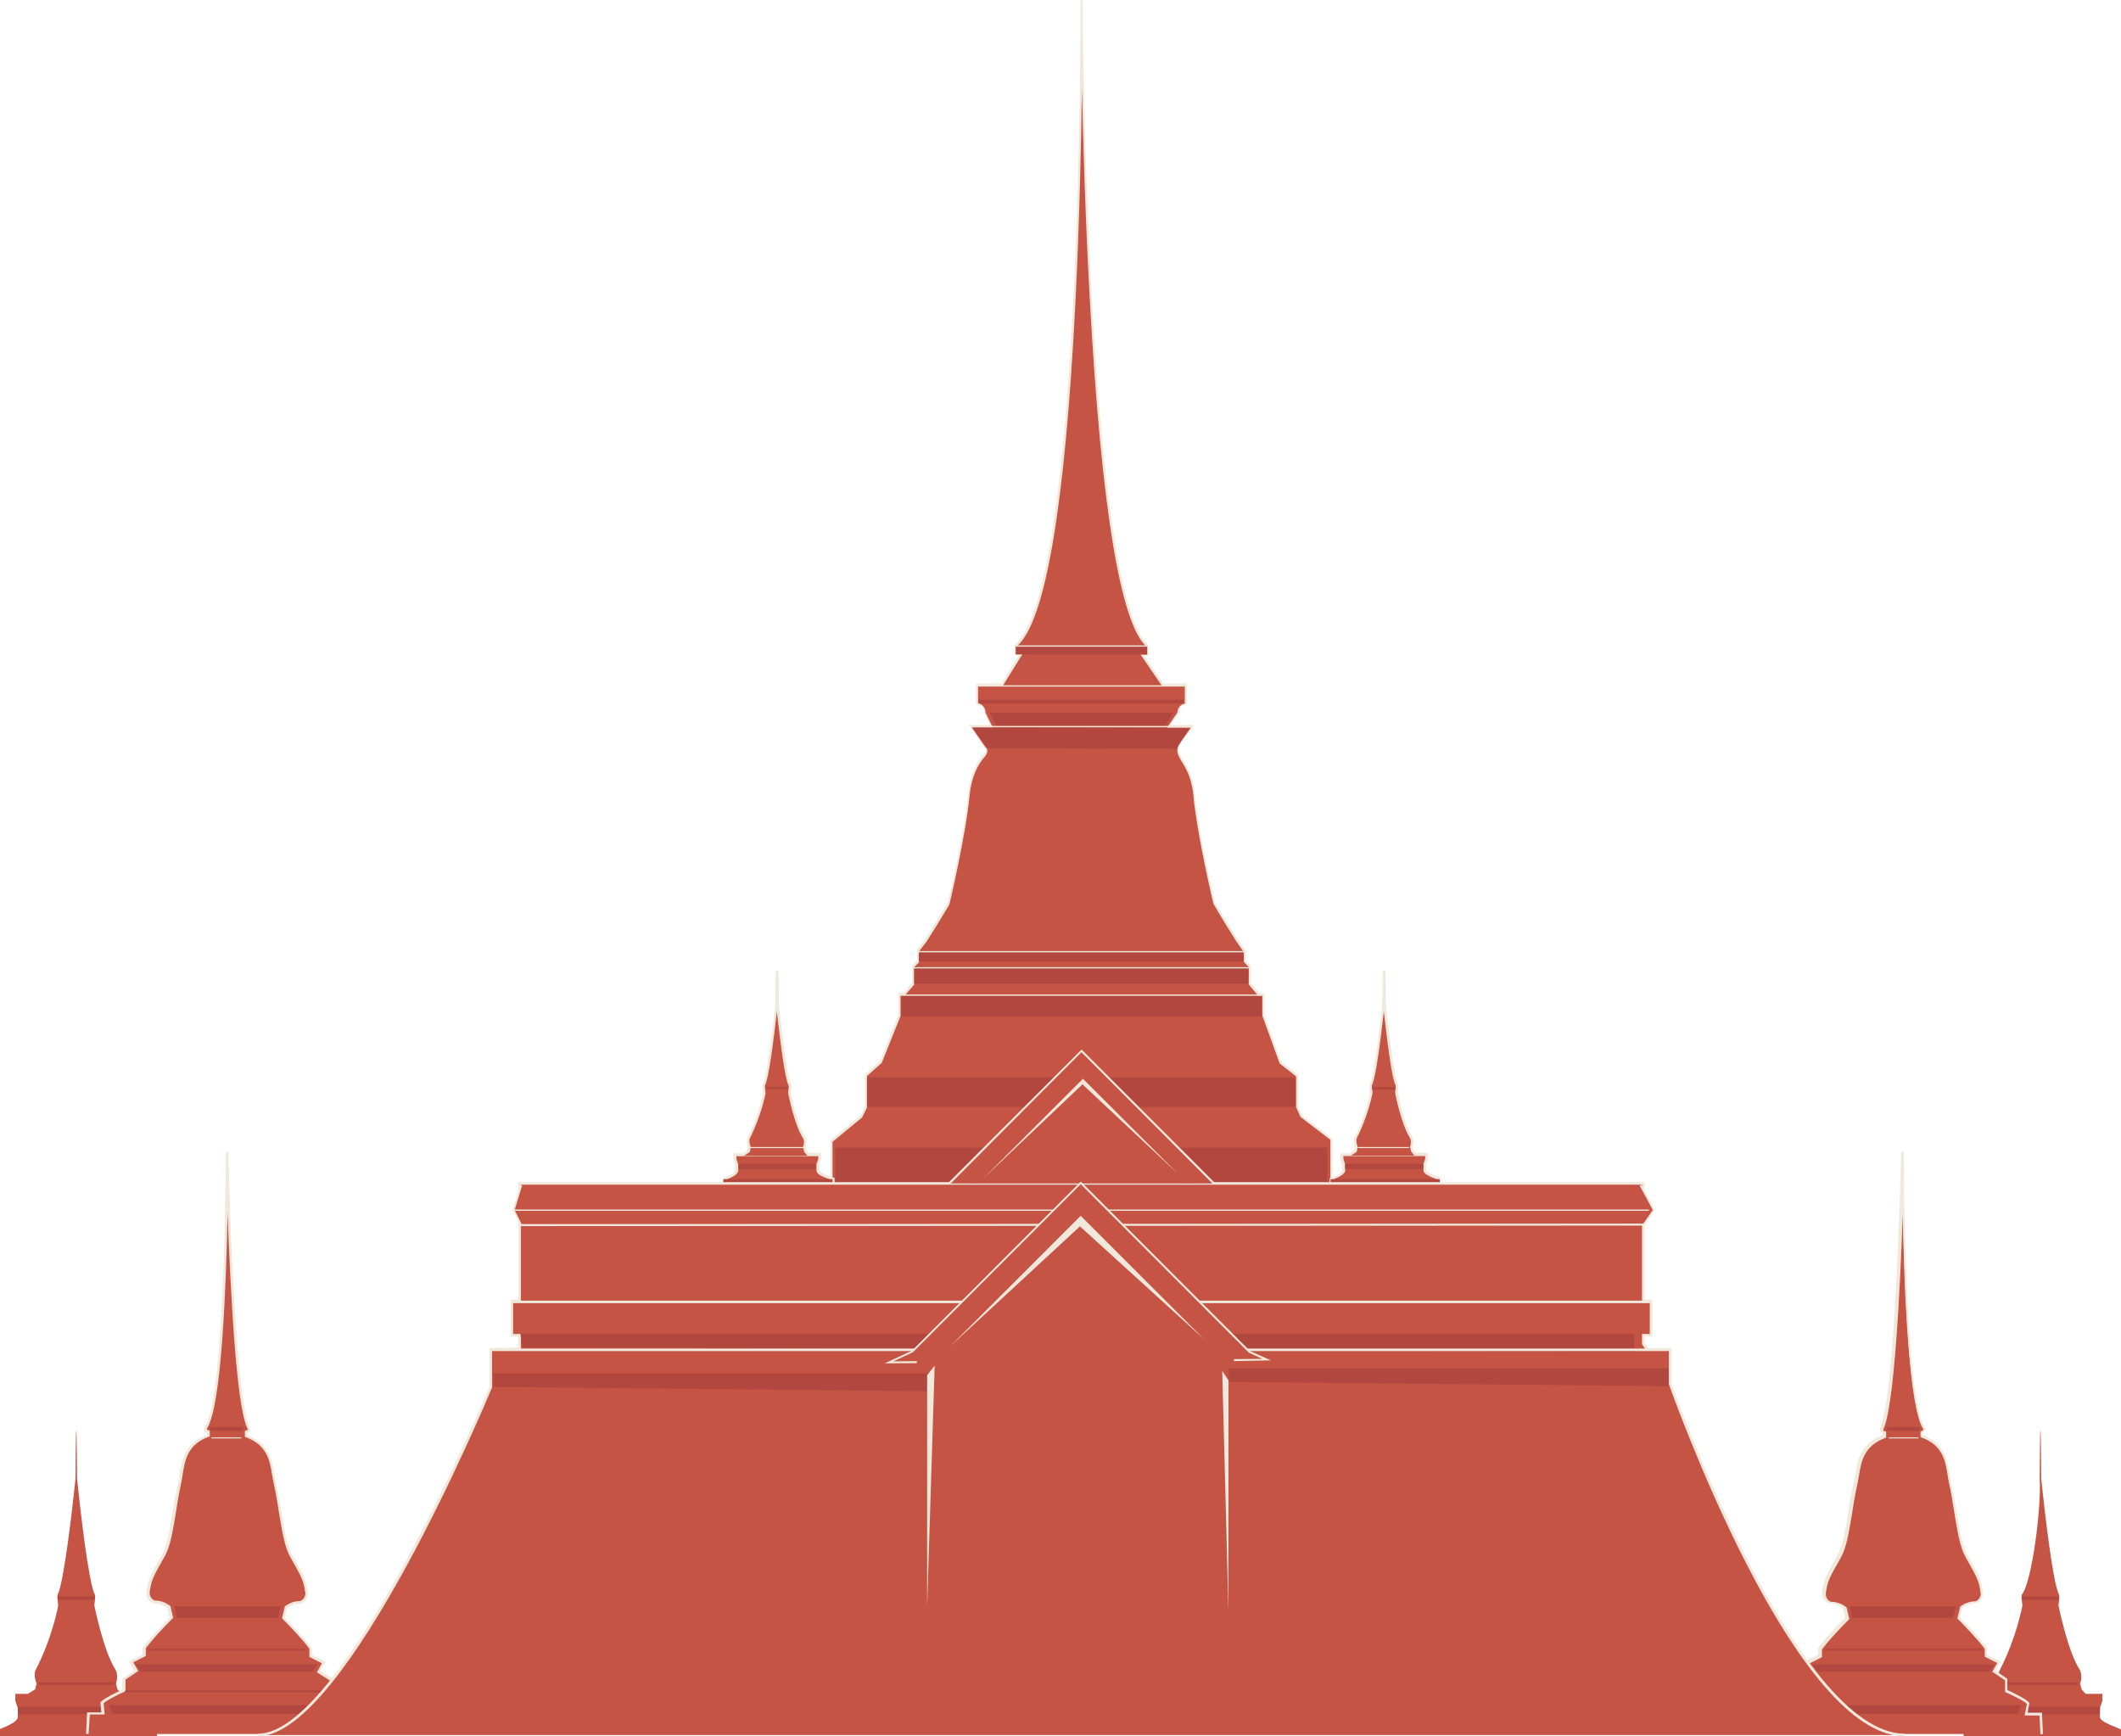 <?xml version="1.0" encoding="utf-8"?>
<!-- Generator: Adobe Illustrator 25.0.1, SVG Export Plug-In . SVG Version: 6.00 Build 0)  -->
<svg version="1.1" id="Layer_1" xmlns="http://www.w3.org/2000/svg" xmlns:xlink="http://www.w3.org/1999/xlink" x="0px" y="0px"
	 viewBox="0 0 845.3 691.8" style="enable-background:new 0 0 845.3 691.8;" xml:space="preserve">
<style type="text/css">
	.st0{fill:#C55445;}
	.st1{fill:#F1E8DC;}
	.st2{fill:#B2473F;}
</style>
<g>
	<g>
		<g>
			<g>
				<g>
					<path class="st0" d="M518.7,444.9l-1.8-3.8v-12.4l-6.6-5.1l-6.8-18.8v-8.4h-1.9L498,392v-6.9l-1.9-2v-3.9l-3.1-4.4l-4.5-7.2
						l-4.6-7.6c0,0-6.5-27.1-8-43c-0.5-5.7-2.2-9.8-4-12.6c-3.3-5.1-3.3-6.1,0.4-10.9l3-4h-9.5l3.8-5.5c0-1.9,1.3-3.4,3-3.4l0,0V273
						h-9.2l-8.3-12.1h2.1v-3.5C432.3,235.3,431,0,431,0s1.3,234.9-26.2,257.3v3.5h2.1l-7.5,12.1h-10v7.6l0,0c1.6,0,3,1.5,3,3.4
						l2.7,5.5h-8.4l5.8,8.4c0,0,1.7,1-0.6,3.6c-2.5,2.8-5.1,7.6-5.9,15.5c-1.5,15.9-8,43-8,43l-4.6,7.6l-4.5,7.2l-3.1,4v4.3l-1.9,2
						v6.9l-3.6,4.2h-1.9v8.4l-7.4,18.6l-6,5.3V441l-1.8,3.8l-11.9,9.8v17.6H431h99.6V454L518.7,444.9z"/>
					<path class="st1" d="M531,472.6h-200v-18.2l12-9.9l1.7-3.6v-12.7l6.1-5.4l7.3-18.5v-8.7h2.1l3.4-4v-6.9l1.9-2v-4.3l3.2-4.1
						l4.5-7.2l4.6-7.5c0.3-1.4,6.5-27.5,8-42.9c0.8-8.4,3.7-13.2,6-15.7c1-1.2,1.2-1.9,1.1-2.3c-0.1-0.5-0.4-0.7-0.4-0.7l-0.1-0.1
						l-6.2-9h8.5l-2.5-5.1c0-1.6-1.2-3-2.6-3H389v-8.4h10.2l7-11.4h-1.8v-4.1l0.1-0.1c27-22,26.1-254.5,26.1-257c0,0,0,0,0,0
						c0,0,0,0,0,0l0.8,0c0,0,0,0,0,0c0,2.5,1.6,235.4,26.1,257.1l0.1,0.1v4h-1.8l7.8,11.4h9.4v8.4h-0.4c-1.5,0-2.6,1.3-2.6,3v0.1
						l-3.5,5h9.5l-3.5,4.6c-3.6,4.7-3.6,5.5-0.4,10.5c2.3,3.5,3.6,7.8,4.1,12.8c1.4,15.3,7.6,41.5,8,42.9l4.6,7.5l4.5,7.2l3.2,4.5
						v3.9l1.9,2v6.9l3.4,4.2h2.1v8.7l6.7,18.6l6.7,5.1V441l1.7,3.6l12,9.2V472.6z M331.7,471.8h198.5v-17.6l-11.9-9.1l-1.8-4v-12.2
						l-6.5-5.1l-6.9-19v-8h-1.7l-3.8-4.6v-6.9l-1.9-2v-3.9l-3-4.3l-4.5-7.2l-4.6-7.7c-0.1-0.3-6.5-27.3-8-43.1
						c-0.4-4.8-1.8-9-3.9-12.4c-3.4-5.3-3.4-6.4,0.4-11.3l2.5-3.4h-9.5l4.1-6c0.1-1.9,1.3-3.4,3-3.6v-6.9h-9l-8.8-12.9h2.4v-3
						c-10.3-9.5-17.9-55.6-22.4-137.1c-1.8-31.7-2.7-62.9-3.2-85.5c-0.3,22.6-1,53.7-2.6,85.4c-4.1,81.4-12,127.6-23.4,137.2v2.9
						h2.4l-8,12.9h-9.8v6.9c1.7,0.2,3,1.8,3,3.7l2.9,6h-8.3l5.4,7.8c0.2,0.1,0.6,0.5,0.7,1.1c0.1,0.9-0.3,1.9-1.3,3
						c-2.2,2.5-5,7.1-5.8,15.3c-1.5,15.7-7.9,42.8-8,43.1l0,0.1l-4.6,7.6l-4.5,7.2l-3,3.9v4.3l-1.9,2v6.9l-3.8,4.4h-1.7l0,8.2
						l-7.5,18.7l-5.9,5.2l0,12.6l-1.9,3.9l-11.8,9.7V471.8z"/>
				</g>
				<g>
					<rect x="345.6" y="429.3" class="st2" width="170.8" height="11.8"/>
				</g>
				<g>
					<rect x="332.9" y="457.3" class="st2" width="196.1" height="19.3"/>
				</g>
				<g>
					<rect x="359.2" y="397" class="st2" width="143.6" height="8.1"/>
				</g>
				<g>
					<rect x="366.2" y="379.2" class="st2" width="129.5" height="3.9"/>
				</g>
				<g>
					<rect x="364.3" y="385.3" class="st2" width="133.3" height="6.7"/>
				</g>
				<g>
					<rect x="365.9" y="379" class="st1" width="130.3" height="0.5"/>
				</g>
				<g>
					<polygon class="st2" points="404.8,257.5 457.2,257.5 457.2,260.9 404.8,260.8 					"/>
				</g>
				<g>
					<polygon class="st2" points="464.3,289.3 397.3,289.3 394.3,284 467.7,284 					"/>
				</g>
				<g>
					<rect x="389.4" y="273.1" class="st1" width="83.2" height="0.5"/>
				</g>
				<g>
					<rect x="393.4" y="289.3" class="st1" width="74.9" height="0.5"/>
				</g>
				<g>
					<rect x="404.8" y="257.2" class="st1" width="52.4" height="0.5"/>
				</g>
				<g>
					<rect x="358.8" y="396.3" class="st1" width="144.7" height="0.5"/>
				</g>
				<g>
					<rect x="363.9" y="385.4" class="st1" width="134.1" height="0.5"/>
				</g>
			</g>
			<g>
				<g>
					<path class="st0" d="M325.9,466.5v-2.4l0.7-2.1v-1.9H322l-1.1-1.3l-0.4-1.7c0.2-0.2,0.7-2.5-0.1-3.8
						c-3.4-5.2-5.8-17.7-5.8-17.7s0.4-2.7,0.2-3.1c-1.7-3.1-4-23.4-5-32c0,0-0.1-14.4-0.2-13.2c-0.1-1.2-0.2,13.2-0.2,13.2
						c-0.9,8.5-3.2,28.9-5,32c-0.2,0.4,0.2,3.1,0.2,3.1s-1.6,8.8-6.3,17.9c-0.5,0.9,0.1,3.3,0.3,3.6l-0.4,1.7l-2,1.3h-3.4v1.9
						l0.7,2.1v2.4c0,1.4-3.3,2.7-5,3.4v2h20.8h0.7h22v-2C330.1,469.2,325.9,467.9,325.9,466.5z"/>
					<path class="st1" d="M332.5,472.4H288v-2.8l0.5-0.2c1.2-0.5,4.5-1.8,4.5-2.9v-2.3l-0.7-2.2v-2.4h3.8l1.7-1.1l0.3-1.3
						c-0.3-0.8-0.7-2.9-0.2-3.9c4.4-8.5,6.1-16.8,6.2-17.7c-0.3-1.8-0.3-3-0.1-3.3c1.2-2.1,3-13.7,5-31.8c0.1-8.4,0.1-11.6,0.2-12.9
						l0-0.2l0,0c0,0,0,0,0,0l0,0c0,0,0,0,0-0.1l-0.1,0l0-0.5l0.3,0c0.1,0,0.1,0,0.2,0l0.5,0l0.1,0.5l-0.1,0c0,0,0,0,0,0l0.1,0l0,0.2
						c0.1,1.2,0.2,4.5,0.2,13l0.1,1c1,8.3,3.2,27.9,4.8,30.7c0.2,0.4,0.1,1.5-0.1,3.3c0.2,1.1,2.5,12.6,5.7,17.4
						c0.8,1.2,0.5,3.3,0.2,4.1l0.3,1.4l0.9,1h4.9l0,2.6l-0.7,2v2.3c0,0.9,3.6,2.2,5,2.7l1.1,0.4V472.4z M289,471.4h42.5v-1.1
						l-0.4-0.2c-3.1-1.1-5.7-2.1-5.7-3.6l0-2.6l0.7-2v-1.3h-4.3l-1.3-1.6l-0.5-2.1l0.2-0.2c0.1-0.2,0.5-2.1-0.2-3.2
						c-3.4-5.2-5.8-17.4-5.9-17.9l0-0.1l0-0.1c0.2-1.2,0.3-2.6,0.2-2.8c-1.4-2.5-3.1-15.5-4.7-29.5c-1.2,10.9-3.2,26.8-4.8,29.6
						c0,0.2,0.1,1.6,0.3,2.8l0,0.1l0,0.1c0,0.1-1.7,9-6.3,18c-0.4,0.7,0.1,2.8,0.3,3.1l0.1,0.2l0,0.2l-0.4,1.9l-2.3,1.5h-3v1.3
						l0.7,2.2v2.4c0,1.5-2.5,2.7-5,3.7V471.4z"/>
				</g>
				<g>
					<rect x="294.3" y="463.8" class="st2" width="30.7" height="2"/>
				</g>
				<g>
					<polygon class="st2" points="305.3,433.2 314.2,433.2 314.1,434.1 305.3,434.1 					"/>
				</g>
				<g>
					<rect x="288.3" y="469.9" class="st2" width="43.5" height="2"/>
				</g>
				<g>
					<path class="st1" d="M320.1,457.5h-21.7c-0.1,0-0.2-0.1-0.2-0.2s0.1-0.2,0.2-0.2h21.7c0.1,0,0.2,0.1,0.2,0.2
						S320.3,457.5,320.1,457.5z"/>
				</g>
				<g>
					<path class="st1" d="M326.6,460.8h-33.8c-0.1,0-0.1-0.1-0.1-0.1s0.1-0.1,0.1-0.1h33.8c0.1,0,0.1,0.1,0.1,0.1
						S326.7,460.8,326.6,460.8z"/>
				</g>
			</g>
			<g>
				<g>
					<path class="st0" d="M567.8,466.5v-2.4l0.7-2.1v-1.9h-4.6l-1.1-1.3l-0.4-1.7c0.2-0.2,0.7-2.5-0.1-3.8
						c-3.4-5.2-5.8-17.7-5.8-17.7s0.4-2.7,0.2-3.1c-1.7-3.1-4-23.4-5-32c0,0-0.1-14.4-0.2-13.2c-0.1-1.2-0.2,13.2-0.2,13.2
						c-0.9,8.5-3.2,28.9-5,32c-0.2,0.4,0.2,3.1,0.2,3.1s-1.6,8.8-6.3,17.9c-0.5,0.9,0.1,3.3,0.3,3.6l-0.4,1.7l-2,1.3h-3.4v1.9
						l0.7,2.1v2.4c0,1.4-3.3,2.7-5,3.4v2H551h0.7h22v-2C572,469.2,567.8,467.9,567.8,466.5z"/>
					<path class="st1" d="M574.2,472.4h-44.3v-2.8l0.5-0.2c1.2-0.5,4.5-1.8,4.5-2.9v-2.3l-0.7-2.2v-2.4h3.8l1.7-1.1l0.3-1.3
						c-0.3-0.8-0.7-2.9-0.2-3.9c4.4-8.5,6.1-16.8,6.2-17.7c-0.3-1.8-0.3-3-0.1-3.3c1.2-2.1,3-13.7,5-31.8c0.1-8.4,0.1-11.6,0.2-12.9
						l0-0.2l0,0c0,0,0,0,0,0l0,0c0,0,0,0,0-0.1l-0.1,0l0-0.5l0.3,0c0,0,0.1,0,0.2,0l0.5,0l0.1,0.5l-0.1,0c0,0,0,0,0,0l0.1,0l0,0.2
						c0.1,1.2,0.2,4.5,0.2,13l0.1,1c1,8.3,3.2,27.8,4.8,30.7c0.2,0.4,0.1,1.5-0.1,3.3c0.2,1.1,2.5,12.6,5.7,17.4
						c0.8,1.3,0.5,3.3,0.2,4.1l0.3,1.4l0.9,1h4.9l0,2.6l-0.7,2v2.3c0,0.8,3.2,2,4.5,2.5c0.4,0.2,0.8,0.3,1.1,0.4l0.3,0.1V472.4z
						 M530.9,471.4h42.3v-1.2c-0.2-0.1-0.5-0.2-0.7-0.3c-2.8-1.1-5.2-2.1-5.2-3.5l0-2.6l0.7-2v-1.3h-4.3l-1.3-1.6l-0.5-2.1l0.2-0.2
						c0.1-0.2,0.5-2.1-0.2-3.2c-3.4-5.2-5.8-17.4-5.9-17.9l0-0.1l0-0.1c0.2-1.2,0.3-2.6,0.2-2.8c-1.4-2.5-3.1-15.5-4.7-29.5
						c-1.2,10.9-3.2,26.8-4.8,29.6c0,0.2,0.1,1.6,0.3,2.8l0,0.1l0,0.1c0,0.1-1.7,9-6.3,18c-0.4,0.7,0.1,2.8,0.3,3.1l0.1,0.2l0,0.2
						l-0.4,1.9l-2.3,1.5h-3v1.3l0.7,2.2v2.4c0,1.5-2.5,2.7-5,3.7V471.4z"/>
				</g>
				<g>
					<rect x="536.1" y="463.8" class="st2" width="31.1" height="2"/>
				</g>
				<g>
					<polygon class="st2" points="546.9,433.2 556.2,433.2 556,434.2 546.9,434.2 					"/>
				</g>
				<g>
					<rect x="530.3" y="469.9" class="st2" width="43.5" height="2"/>
				</g>
				<g>
					<path class="st1" d="M561.4,457.5h-20.1c-0.1,0-0.2-0.1-0.2-0.2s0.1-0.2,0.2-0.2h20.1c0.1,0,0.2,0.1,0.2,0.2
						S561.5,457.5,561.4,457.5z"/>
				</g>
				<g>
					<path class="st1" d="M568.5,460.7h-33.8c-0.1,0-0.1-0.1-0.1-0.1s0.1-0.1,0.1-0.1h33.8c0.1,0,0.1,0.1,0.1,0.1
						S568.6,460.7,568.5,460.7z"/>
				</g>
			</g>
		</g>
		<g>
			<g>
				<path class="st0" d="M54.1,684.2v-3.5l1-3V675h-6.7l-1.6-1.8l-0.6-2.4c0.3-0.3,1-3.6-0.2-5.5c-4.8-7.4-8.4-25.5-8.4-25.5
					s0.5-3.9,0.2-4.4c-2.5-4.5-5.8-33.8-7.1-46.1c0,0-0.1-20.7-0.3-19c-0.2-1.7-0.3,19-0.3,19c-1.3,12.3-4.7,41.6-7.1,46.1
					c-0.3,0.5,0.2,4.4,0.2,4.4s-2.2,12.6-9.1,25.9c-0.7,1.3,0.1,4.8,0.5,5.1l-0.6,2.4l-2.9,1.8h-5v2.7l1,3v3.5c0,2-4.8,3.9-7.3,4.9
					v2.9h29.9h1h31.6v-2.9C60.1,688,54.1,686.2,54.1,684.2z"/>
			</g>
			<g>
				<rect x="7.2" y="680.2" class="st2" width="46.9" height="2.9"/>
			</g>
			<g>
				<polygon class="st2" points="22.9,636.2 38,636.2 37.7,637.5 23,637.5 				"/>
			</g>
			<g>
				<polyline class="st0" points="62.6,689.1 62.6,692 0,692 0,689.1 				"/>
			</g>
			<g>
				<path class="st2" d="M44.9,671.4h-29c-0.3,0-0.5-0.2-0.5-0.5s0.2-0.5,0.5-0.5h29c0.3,0,0.5,0.2,0.5,0.5S45.2,671.4,44.9,671.4z"
					/>
			</g>
		</g>
		<g>
			<g>
				<path class="st0" d="M836.9,684.2v-3.5l1-3V675h-6.7l-1.6-1.8l-0.6-2.4c0.3-0.3,1-3.6-0.2-5.5c-4.8-7.4-8.4-25.5-8.4-25.5
					s0.5-3.9,0.2-4.4c-2.5-4.5-5.8-33.8-7.1-46.1c0,0-0.1-20.7-0.3-19c-0.2-1.7-0.3,19-0.3,19c0.7,12-3.2,41.4-7.1,46.1
					c-0.3,0.5,0.2,4.4,0.2,4.4s-2.2,12.6-9.1,25.9c-0.7,1.3,0.1,4.8,0.5,5.1l-0.6,2.4l-2.9,1.8h-5v2.7l1,3v3.5c0,2-4.8,3.9-7.3,4.9
					v2.9h29.9h1h31.6v-2.9C842.9,688,836.9,686.2,836.9,684.2z"/>
			</g>
			<g>
				<rect x="790" y="680.2" class="st2" width="46.9" height="2.9"/>
			</g>
			<g>
				<polygon class="st2" points="805.7,636.2 820.7,636.2 820.4,637.5 805.7,637.5 				"/>
			</g>
			<g>
				<rect x="782.7" y="689.1" class="st0" width="62.6" height="2.9"/>
			</g>
			<g>
				<line class="st2" x1="798.6" y1="670.9" x2="827.7" y2="670.9"/>
				<path class="st2" d="M827.7,671.4h-29.1c-0.3,0-0.5-0.2-0.5-0.5s0.2-0.5,0.5-0.5h29.1c0.3,0,0.5,0.2,0.5,0.5
					S828,671.4,827.7,671.4z"/>
			</g>
		</g>
		<g>
			<g>
				<path class="st0" d="M146,691l-0.2-8H140l2.1-3.5c-1.6-1.7-10.1-5.7-10.1-5.7v-4.6l-5-3.2l2-3.6l-5.2-2.6v-2.9
					c0,0-1.7-2.8-10.8-12.1l1-4.3l0.4-0.3c1.6-1.1,3.5-1.7,5.5-1.7c1.7-0.7,2.7-2.5,2.3-4.3c-0.9-4.2-0.5-4.3-6.1-14.1
					c-3.4-6-4-18.1-6.6-29.4c-1.4-5.9-0.8-14.6-11.4-18.4v-1.6c0,0,1.6-0.3,1-1.6C92.6,556.3,90.5,459,90.5,459s0,97.3-8.4,110.1
					c-0.7,1.1,1,1.6,1,1.6v1.6c-10.6,3.8-10.1,12.5-11.4,18.4c-2.6,11.3-3.2,23.4-6.6,29.4c-5.6,9.8-5.2,9.9-6.1,14.1
					c-0.4,1.8,0.6,3.6,2.3,4.3c2,0,3.9,0.6,5.5,1.7l0.4,0.3l1,4.3c-9.1,9.3-10.8,12.1-10.8,12.1v2.9l-5.2,2.6l2,3.6l-4.9,3.3v4.6
					c0,0-7.2,3.2-8.7,4.9L41,683h-5.8l-0.4,8"/>
				<path class="st1" d="M35.3,691l-1-0.1l0.4-8.5h5.7l-0.4-3.9l0.1-0.2c1.4-1.6,7.2-4.3,8.6-4.9V669l4.7-3.2l-2-3.7l5.4-2.7v-2.7
					l0.1-0.1c0.1-0.1,1.8-2.9,10.7-12l-0.9-3.9l-0.3-0.2c-1.5-1-3.3-1.6-5.2-1.6l-0.2,0c-2-0.8-3-2.9-2.6-4.9
					c0.1-0.4,0.2-0.8,0.2-1.2c0.6-3.1,0.9-4.2,5.9-13.1c2.1-3.8,3.2-10.2,4.3-17c0.6-4,1.3-8.1,2.3-12.2c0.2-0.9,0.4-1.9,0.5-3
					c0.9-5.5,2-12.3,10.9-15.7V571c-0.4-0.2-0.9-0.5-1.1-1c-0.1-0.3-0.2-0.7,0.2-1.2C89.9,556.3,90,460,90,459l1,0
					c0,1,2.2,97.3,8.5,109.9c0.3,0.6,0.2,1.1,0,1.4c-0.2,0.4-0.7,0.7-1,0.8v0.9c8.8,3.3,9.9,10,10.8,15.4c0.2,1.1,0.4,2.2,0.6,3.2
					c0.9,4.1,1.6,8.2,2.3,12.2c1.1,6.8,2.2,13.3,4.3,17c5.1,8.8,5.3,9.9,5.9,13.1c0.1,0.4,0.2,0.8,0.2,1.2c0.4,2-0.6,4.1-2.6,4.9
					l-0.2,0c-1.9,0-3.7,0.6-5.2,1.6l-0.2,0.2l-0.9,3.9c8.9,9.1,10.6,11.9,10.7,12l0.1,0.1v2.7l5.4,2.7l-2,3.6l4.8,3.1v4.6
					c1.5,0.7,8.5,4.1,10,5.7l0.3,0.3l-1.8,3.1h5.4l0.2,8.5l-1,0l-0.2-7.5h-6.2l2.3-3.9c-1.7-1.4-7.5-4.3-9.7-5.3l-0.3-0.1v-4.6
					l-5.2-3.3l2-3.6l-5-2.5V657c-0.4-0.6-2.7-3.8-10.7-11.9l-0.2-0.2l1.1-4.7l0.5-0.4c1.7-1.2,3.7-1.8,5.7-1.8
					c1.4-0.6,2.3-2.2,1.9-3.7c-0.1-0.4-0.2-0.8-0.2-1.2c-0.6-3.1-0.8-4-5.8-12.8c-2.2-3.9-3.2-10.2-4.4-17.4
					c-0.6-4-1.3-8.1-2.2-12.2c-0.2-1-0.4-2.1-0.6-3.2c-0.9-5.5-2-11.7-10.5-14.8l-0.3-0.1v-2.4l0.4-0.1c0.2,0,0.6-0.2,0.7-0.4
					c0,0,0.1-0.2-0.1-0.5c-4.5-8.8-6.8-56.1-7.9-85.9c-0.6,29.8-2.4,77.1-8.2,85.9c-0.1,0.2-0.1,0.3-0.1,0.3
					c0.1,0.2,0.5,0.5,0.8,0.5l0.4,0.1l0,2.3l-0.3,0.1c-8.6,3.1-9.6,9.4-10.5,15c-0.2,1.1-0.3,2.1-0.5,3c-0.9,4.1-1.6,8.2-2.2,12.2
					c-1.2,7.2-2.2,13.5-4.4,17.4c-5,8.7-5.2,9.7-5.8,12.8c-0.1,0.4-0.2,0.8-0.2,1.2c-0.3,1.5,0.5,3.1,1.9,3.7c2,0,4,0.6,5.7,1.8
					l0.6,0.4l1.1,4.7l-0.2,0.2c-8,8.1-10.2,11.3-10.7,11.9v3.1l-5,2.5l2,3.5l-5.1,3.4v4.7l-0.3,0.1c-1.9,0.8-7,3.3-8.4,4.6l0.4,4.5
					h-5.9L35.3,691z"/>
			</g>
			<g>
				<polygon class="st2" points="110.8,644.7 70.5,644.7 69.5,640.1 111.8,640.1 				"/>
			</g>
			<g>
				<path class="st2" d="M121.4,657.8H59.3c-0.2,0-0.4-0.2-0.4-0.4s0.2-0.4,0.4-0.4h62.1c0.2,0,0.4,0.2,0.4,0.4
					S121.6,657.8,121.4,657.8z"/>
			</g>
			<g>
				<polygon class="st2" points="124.6,666.2 56.2,666.2 53.9,663.2 126.6,663.2 				"/>
			</g>
			<g>
				<path class="st2" d="M43.5,679.5c0.5,0.1,94.9,0,94.9,0l-1.9,3.5H44.8L43.5,679.5z"/>
			</g>
			<g>
				<path class="st2" d="M129.4,674.4H50.2c-0.2,0-0.4-0.2-0.4-0.4s0.2-0.4,0.4-0.4h79.2c0.2,0,0.4,0.2,0.4,0.4
					S129.6,674.4,129.4,674.4z"/>
			</g>
			<g>
				<polygon class="st2" points="83.5,568.7 97.4,568.7 96.4,570.2 84.1,570.2 				"/>
			</g>
			<g>
				<path class="st1" d="M96,573.2H84.4c-0.1,0-0.2-0.1-0.2-0.2s0.1-0.2,0.2-0.2H96c0.1,0,0.2,0.1,0.2,0.2S96.1,573.2,96,573.2z"/>
			</g>
		</g>
		<g>
			<g>
				<path class="st0" d="M702.2,691l0.9-8h5.8l-2.1-3.5c1.6-1.7,10.1-5.7,10.1-5.7v-4.6l4.9-3.3l-2-3.6l5.2-2.6v-2.9
					c0,0,1.7-2.8,10.8-12.1l-1-4.3l-0.4-0.3c-1.6-1.1-3.5-1.7-5.5-1.7c-1.7-0.7-2.7-2.5-2.3-4.3c0.9-4.2,0.5-4.3,6.1-14.1
					c3.4-6,4-18.1,6.6-29.4c1.4-5.9,0.8-14.6,11.4-18.4v-1.6c0,0-1.6-0.3-1-1.6c6.4-12.8,8.4-110.1,8.4-110.1s0,97.3,8.4,110.1
					c0.7,1.1-1,1.6-1,1.6v1.6c10.6,3.8,10.1,12.5,11.4,18.4c2.6,11.3,3.2,23.4,6.6,29.4c5.6,9.8,5.2,9.9,6.1,14.1
					c0.4,1.8-0.6,3.6-2.3,4.3c-2,0-3.9,0.6-5.5,1.7l-0.4,0.3l-1,4.3c9.1,9.3,10.8,12.1,10.8,12.1v2.9l5.2,2.6l-2,3.6l4.9,3.3v4.6
					c0,0,7.2,3.2,8.7,4.9l-0.8,4.3h5.8l0.4,8"/>
				<path class="st1" d="M702.7,691.1l-1-0.1l0.9-8.4h5.4l-1.8-3.1l0.3-0.3c1.5-1.6,8.4-4.9,10-5.7v-4.5l4.7-3.2l-2-3.7l5.4-2.7
					v-2.7l0.1-0.1c0.1-0.1,1.8-2.9,10.7-12l-0.9-3.9l-0.3-0.2c-1.5-1-3.3-1.6-5.2-1.6l-0.2,0c-2-0.8-3-2.9-2.6-4.9
					c0.1-0.4,0.2-0.8,0.2-1.2c0.6-3.1,0.9-4.2,5.9-13.1c2.1-3.8,3.2-10.2,4.3-17c0.6-4,1.3-8.1,2.3-12.2c0.2-1,0.4-2.1,0.6-3.2
					c0.9-5.4,2-12.1,10.8-15.4V571c-0.3-0.1-0.8-0.4-1-0.8c-0.1-0.3-0.3-0.7,0-1.4c6.3-12.6,8.3-108.9,8.4-109.9l1,0
					c0,1,0.1,97.3,8.3,109.8c0.3,0.5,0.3,0.9,0.2,1.2c-0.2,0.5-0.7,0.8-1.1,1v0.9c8.9,3.3,10,10.2,10.9,15.7c0.2,1.1,0.3,2,0.5,3
					c0.9,4.1,1.6,8.2,2.3,12.2c1.1,6.8,2.2,13.3,4.3,17c5.1,8.8,5.3,9.9,5.9,13.1c0.1,0.4,0.2,0.8,0.2,1.2c0.4,2-0.6,4.1-2.6,4.9
					l-0.2,0c-1.9,0-3.7,0.6-5.2,1.6l-0.2,0.2l-0.9,3.9c8.9,9.1,10.6,11.9,10.7,12l0.1,0.1v2.7l5.4,2.7l-2,3.7l4.7,3.2v4.5
					c1.4,0.6,7.2,3.3,8.6,4.9l0.2,0.2l-0.7,3.9h5.7l0.4,8.5l-1,0.1l-0.4-7.5h-5.9l0.9-4.6c-1.4-1.4-6.5-3.8-8.4-4.6l-0.3-0.1v-4.7
					l-5.1-3.4l2-3.5l-5-2.5v-3.1c-0.4-0.6-2.7-3.8-10.7-11.9l-0.2-0.2l1.1-4.7l0.5-0.4c1.7-1.2,3.7-1.8,5.7-1.8
					c1.4-0.6,2.3-2.2,1.9-3.7c-0.1-0.4-0.2-0.8-0.2-1.2c-0.6-3.1-0.8-4-5.8-12.8c-2.2-3.9-3.2-10.2-4.4-17.4
					c-0.6-4-1.3-8.1-2.2-12.2c-0.2-1-0.4-2-0.5-3c-0.9-5.6-1.9-11.9-10.5-15l-0.3-0.1v-2.3l0.4-0.1c0.3-0.1,0.7-0.3,0.8-0.5
					c0,0,0-0.1-0.1-0.3c-5.8-8.8-7.6-55.6-8.2-85.4c-1,29.8-3.4,76.6-7.7,85.4c-0.1,0.3-0.1,0.4,0,0.5c0.1,0.2,0.5,0.4,0.7,0.4
					l0.4,0.1v2.4l-0.3,0.1c-8.5,3.1-9.6,9.3-10.5,14.8c-0.2,1.1-0.4,2.2-0.6,3.3c-0.9,4-1.6,8.2-2.2,12.1
					c-1.2,7.2-2.2,13.5-4.4,17.4c-5,8.7-5.2,9.6-5.8,12.8c-0.1,0.4-0.2,0.8-0.2,1.2c-0.3,1.5,0.5,3.1,1.9,3.7c2,0,4,0.6,5.7,1.8
					l0.6,0.4l1.1,4.7l-0.2,0.2c-8,8.1-10.2,11.3-10.7,11.9v3.1l-5,2.5l2,3.5l-5.1,3.4v4.7l-0.3,0.1c-2.2,1-8,3.9-9.7,5.3l2.3,3.9
					h-6.2L702.7,691.1z"/>
			</g>
			<g>
				<polygon class="st2" points="738.1,644.7 778.4,644.7 779.4,640.1 737.1,640.1 				"/>
			</g>
			<g>
				<path class="st2" d="M789.6,657.8h-62.1c-0.2,0-0.4-0.2-0.4-0.4s0.2-0.4,0.4-0.4h62.1c0.2,0,0.4,0.2,0.4,0.4
					S789.8,657.8,789.6,657.8z"/>
			</g>
			<g>
				<polygon class="st2" points="724.3,666.2 792.7,666.2 795,663.2 722.3,663.2 				"/>
			</g>
			<g>
				<path class="st2" d="M805.5,679.5c-0.5,0.1-94.9,0-94.9,0l1.9,3.5h91.7L805.5,679.5z"/>
			</g>
			<g>
				<path class="st0" d="M798.7,674.4h-79.2c-0.2,0-0.4-0.2-0.4-0.4s0.2-0.4,0.4-0.4h79.2c0.2,0,0.4,0.2,0.4,0.4
					S798.9,674.4,798.7,674.4z"/>
			</g>
			<g>
				<polygon class="st2" points="765.4,568.7 751.6,568.7 752.5,570.2 764.8,570.2 				"/>
			</g>
			<g>
				<path class="st1" d="M764.5,573.2h-11.6c-0.1,0-0.2-0.1-0.2-0.2s0.1-0.2,0.2-0.2h11.6c0.1,0,0.2,0.1,0.2,0.2
					S764.6,573.2,764.5,573.2z"/>
			</g>
		</g>
		<g>
			<rect x="368" y="536.4" class="st0" width="126" height="78"/>
		</g>
		<g>
			<g>
				<path class="st0" d="M759.2,691.4c-44.6-0.1-93.6-140-93.6-140v-13.7h-9.2l-1.5-2.2v-3.4h3.1v-13.7h-3.1v-46.8H431H207.1v46.8
					H204v13.7h3.1v5.4l-11.5,0.2v15c0,0-57.6,138.7-92.8,138.7"/>
				<path class="st1" d="M759.2,691.9c-18.7,0-40.2-23.7-64-70.3c-17.6-34.6-30-69.7-30.1-70l0-0.2v-13.2h-9l-1.7-2.5v-4.1h3.1
					v-12.7h-3.1v-46.8H207.6v46.8h-3.1v12.7h3.1v6.4l-11.5,0.2l0,14.7c-2.4,5.7-58.1,139-93.3,139v-1c34.1,0,90.5-134.1,92.3-138.3
					v-15.4l11.5-0.2v-4.4h-3.1v-14.7h3.1v-46.8h448.8v46.8h3.1v14.7h-3.1v2.7l1.3,1.9h9.4v14.1c1.4,4,49.8,139.5,93.1,139.6
					L759.2,691.9z"/>
			</g>
			<g>
				<polygon class="st2" points="651.4,538.6 208.2,536.9 207.4,531.5 651.4,531.5 				"/>
			</g>
			<g>
				<polygon class="st2" points="371.8,554.4 196.7,552.7 196.4,547.3 371.8,547.3 				"/>
			</g>
			<g>
				<polygon class="st2" points="665,552.4 489.9,550.7 489.6,545.3 665,545.3 				"/>
			</g>
			<g>
				<line class="st0" x1="195.6" y1="537.9" x2="665.6" y2="537.9"/>
				<rect x="195.6" y="537.4" class="st1" width="470" height="1"/>
			</g>
			<g>
				<line class="st0" x1="658" y1="518.8" x2="204.2" y2="518.8"/>
				<rect x="204.2" y="518.3" class="st1" width="453.8" height="1"/>
			</g>
			<g>
				<g>
					<polyline class="st0" points="378.3,471.6 431,418.8 483.8,471.6 					"/>
					<polygon class="st1" points="483.5,471.9 431,419.3 378.6,471.9 378,471.3 431,418.3 431.3,418.5 484.1,471.3 					"/>
				</g>
				<g>
					<polygon class="st0" points="473.6,471.7 431,429 388.4,471.7 387.6,470.9 431,427.6 474.4,470.9 					"/>
				</g>
			</g>
			<g>
				<g>
					<polyline class="st0" points="207.7,472.3 204.7,482.2 207.7,488.2 655.1,488 659.1,482.2 653.8,472.3 					"/>
					<polygon class="st1" points="207.5,488.6 204.3,482.2 207.3,472.2 208.1,472.4 205.1,482.2 207.9,487.8 654.9,487.6 
						658.7,482.2 653.5,472.5 654.1,472.1 659.5,482.2 655.3,488.4 655.1,488.4 					"/>
				</g>
				<g>
					<rect x="204.7" y="482" class="st1" width="452.4" height="0.5"/>
				</g>
			</g>
			<g>
				<g>
					<polygon class="st1" points="369.5,548 369.5,640.1 372.5,544.2 					"/>
				</g>
				<g>
					<polygon class="st1" points="489.6,642.2 489.6,550.1 487.1,546.3 					"/>
				</g>
			</g>
			<g>
				<g>
					<polyline class="st0" points="491.8,542 504.8,541.8 498,538.7 430.7,471.4 363.6,538.6 354.3,542.9 365.4,542.8 					"/>
					<polygon class="st1" points="352.6,543.3 363.4,538.3 430.7,470.9 431,471.1 498.2,538.4 506.5,542.1 491.8,542.4 491.8,541.6 
						503.1,541.5 497.7,539 430.7,471.9 363.8,538.9 356,542.5 365.4,542.4 365.4,543.2 					"/>
				</g>
				<g>
					<polyline class="st1" points="378.8,536.4 430.7,484.5 480,533.8 430.4,488.7 378.8,536.4 					"/>
				</g>
				<g>
					<polyline class="st1" points="391.8,469.7 431.6,429.9 469.4,467.7 431.4,432.1 391.8,469.7 					"/>
				</g>
			</g>
		</g>
	</g>
	<g>
		<path class="st2" d="M483.6,737.9"/>
	</g>
	<g>
		<path class="st2" d="M387.5,289.9l86.8,0.2c0,0-5.8,8.3-5.2,8.3l-75.7-0.2L387.5,289.9z"/>
	</g>
	<g>
		<rect x="390.3" y="278.8" class="st2" width="81.4" height="1.5"/>
	</g>
</g>
</svg>
